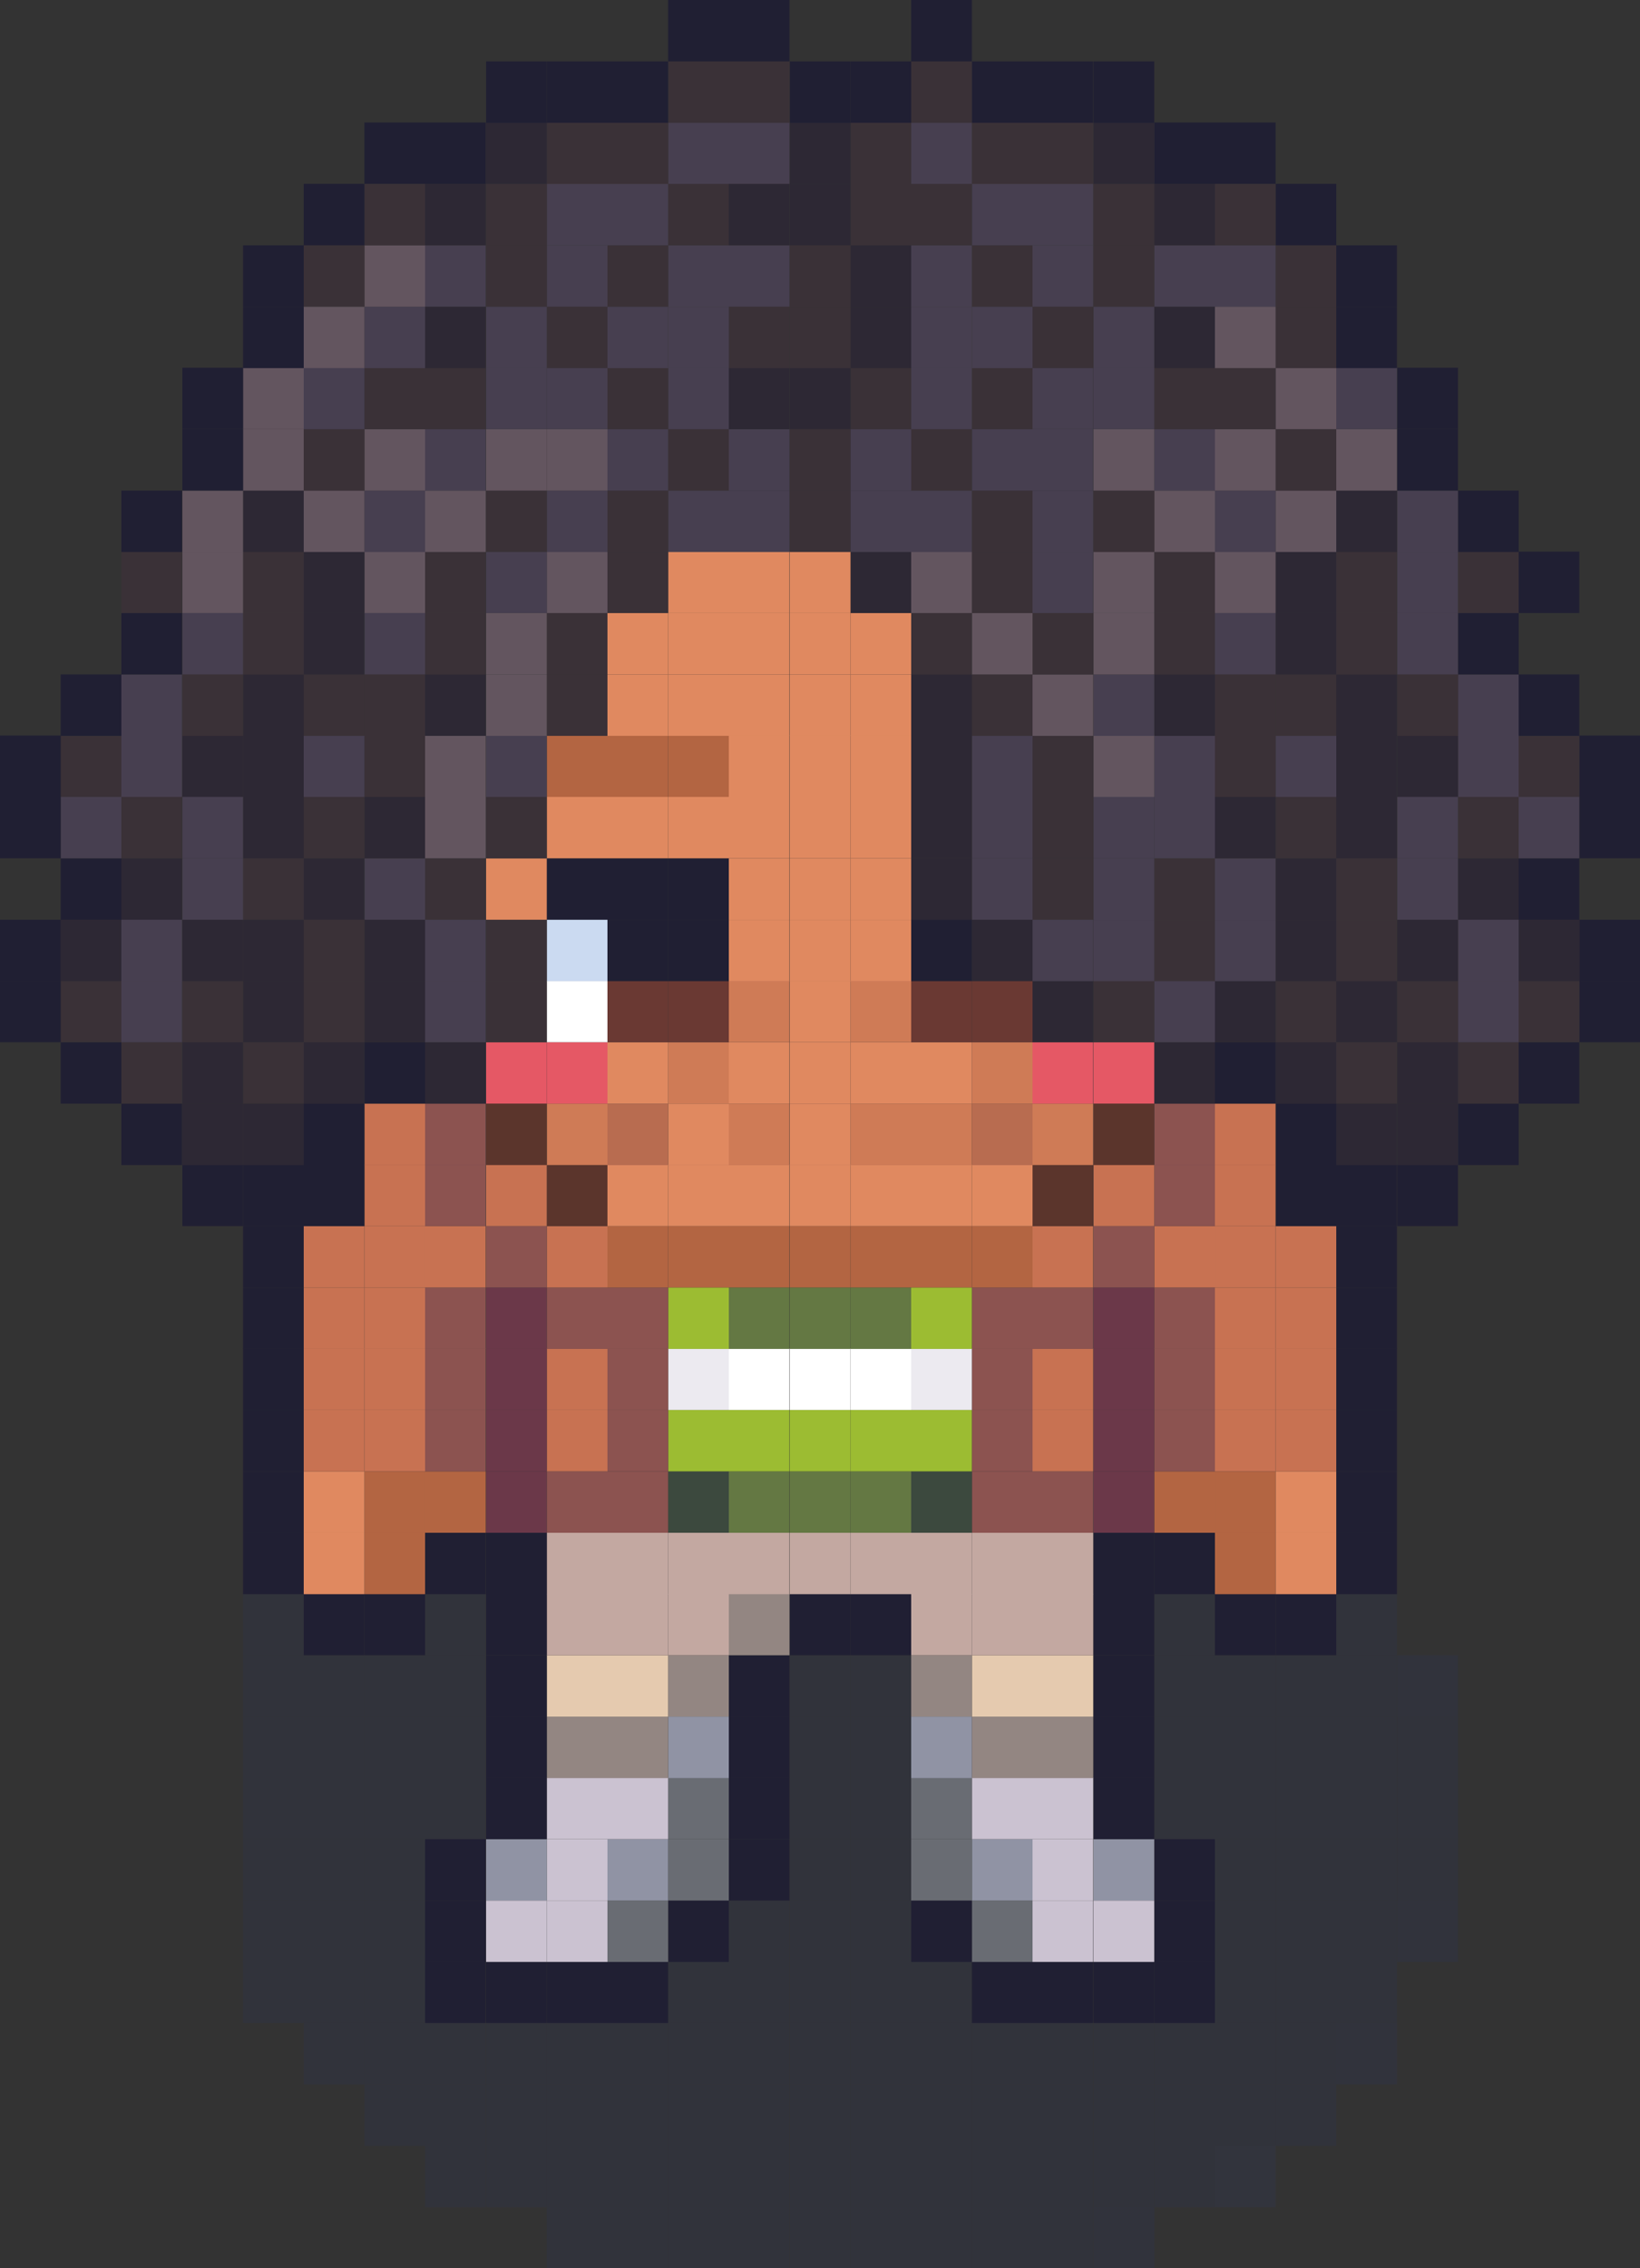 <svg xmlns="http://www.w3.org/2000/svg" id="Camada_2" viewBox="0 0 47.57 65.75"><rect x="0" y="0" width="47.57" height="65.75" fill="#333333" stroke="none"/><defs><style>      .cls-1 {        fill: #63555f;      }      .cls-2 {        fill: #cf7b56;      }      .cls-3 {        fill: #c3a8a1;      }      .cls-4 {        fill: #2c3559;      }      .cls-5 {        fill: #eceaf0;      }      .cls-6 {        fill: #9093a4;      }      .cls-7 {        fill: #696c73;      }      .cls-8 {        fill: #b86c50;      }      .cls-9 {        fill: #6a3933;      }      .cls-10 {        fill: #201f33;      }      .cls-11 {        fill: #2c3357;      }      .cls-12 {        fill: #e08960;      }      .cls-13 {        fill: #5b352c;      }      .cls-14 {        fill: #c87252;      }      .cls-15 {        fill: #b36542;      }      .cls-16 {        fill: #938682;      }      .cls-17 {        fill: #473f50;      }      .cls-18 {        fill: #2b3254;      }      .cls-19 {        fill: #fff;      }      .cls-20 {        fill: #3a3137;      }      .cls-21 {        fill: #2d2834;      }      .cls-22 {        fill: #3c493e;      }      .cls-23 {        opacity: .25;      }      .cls-24 {        fill: #647843;      }      .cls-25 {        fill: #e55865;      }      .cls-26 {        fill: #e5caaf;      }      .cls-27 {        fill: #cbdaf1;      }      .cls-28 {        fill: #9cbc32;      }      .cls-29 {        fill: #2b3353;      }      .cls-30 {        fill: #2a3252;      }      .cls-31 {        fill: #2f385c;      }      .cls-32 {        fill: #6b3849;      }      .cls-33 {        fill: #cbc2d1;      }      .cls-34 {        fill: #8c5350;      }      .cls-35 {        fill: #2b3357;      }    </style></defs><g id="Camada_1-2" data-name="Camada_1"><g><g class="cls-23"><rect class="cls-4" x="31.72" y="63.97" width="1.76" height="1.78"></rect><rect class="cls-30" x="29.95" y="63.97" width="1.76" height="1.78"></rect><rect class="cls-30" x="28.19" y="63.97" width="1.76" height="1.78"></rect><rect class="cls-30" x="26.43" y="63.97" width="1.76" height="1.78"></rect><rect class="cls-30" x="24.67" y="63.97" width="1.76" height="1.78"></rect><rect class="cls-30" x="22.91" y="63.97" width="1.76" height="1.78"></rect><rect class="cls-30" x="21.14" y="63.97" width="1.76" height="1.78"></rect><rect class="cls-30" x="19.38" y="63.97" width="1.76" height="1.78"></rect><rect class="cls-30" x="17.62" y="63.97" width="1.76" height="1.78"></rect><rect class="cls-29" x="15.86" y="63.97" width="1.76" height="1.78"></rect><rect class="cls-31" x="35.24" y="62.2" width="1.76" height="1.78"></rect><rect class="cls-30" x="33.48" y="62.2" width="1.76" height="1.78"></rect><rect class="cls-30" x="31.72" y="62.2" width="1.76" height="1.78"></rect><rect class="cls-30" x="29.95" y="62.2" width="1.76" height="1.78"></rect><rect class="cls-30" x="28.19" y="62.2" width="1.76" height="1.78"></rect><rect class="cls-30" x="26.43" y="62.2" width="1.76" height="1.78"></rect><rect class="cls-30" x="24.67" y="62.2" width="1.76" height="1.78"></rect><rect class="cls-30" x="22.91" y="62.2" width="1.76" height="1.78"></rect><rect class="cls-30" x="21.14" y="62.2" width="1.76" height="1.78"></rect><rect class="cls-30" x="19.38" y="62.2" width="1.76" height="1.78"></rect><rect class="cls-30" x="17.62" y="62.2" width="1.76" height="1.78"></rect><rect class="cls-30" x="15.86" y="62.2" width="1.76" height="1.78"></rect><rect class="cls-30" x="14.1" y="62.2" width="1.76" height="1.78"></rect><rect class="cls-30" x="12.33" y="62.2" width="1.76" height="1.78"></rect><rect class="cls-18" x="37" y="60.42" width="1.76" height="1.78"></rect><rect class="cls-30" x="35.24" y="60.42" width="1.76" height="1.78"></rect><rect class="cls-30" x="33.48" y="60.42" width="1.76" height="1.78"></rect><rect class="cls-30" x="31.72" y="60.42" width="1.76" height="1.78"></rect><rect class="cls-30" x="29.95" y="60.42" width="1.76" height="1.78"></rect><rect class="cls-30" x="28.19" y="60.42" width="1.76" height="1.78"></rect><rect class="cls-30" x="26.43" y="60.42" width="1.76" height="1.78"></rect><rect class="cls-30" x="24.67" y="60.42" width="1.76" height="1.78"></rect><rect class="cls-30" x="22.91" y="60.42" width="1.76" height="1.78"></rect><rect class="cls-30" x="21.14" y="60.42" width="1.76" height="1.78"></rect><rect class="cls-30" x="19.38" y="60.42" width="1.76" height="1.78"></rect><rect class="cls-30" x="17.62" y="60.42" width="1.76" height="1.78"></rect><rect class="cls-30" x="15.86" y="60.42" width="1.76" height="1.78"></rect><rect class="cls-30" x="14.1" y="60.42" width="1.76" height="1.78"></rect><rect class="cls-30" x="12.33" y="60.42" width="1.76" height="1.78"></rect><rect class="cls-30" x="10.57" y="60.42" width="1.76" height="1.78"></rect><rect class="cls-4" x="38.76" y="58.64" width="1.76" height="1.78"></rect><rect class="cls-30" x="37" y="58.64" width="1.76" height="1.78"></rect><rect class="cls-30" x="35.24" y="58.64" width="1.76" height="1.78"></rect><rect class="cls-30" x="33.48" y="58.64" width="1.76" height="1.78"></rect><rect class="cls-30" x="31.72" y="58.64" width="1.76" height="1.78"></rect><rect class="cls-30" x="29.95" y="58.64" width="1.76" height="1.78"></rect><rect class="cls-30" x="28.19" y="58.64" width="1.76" height="1.78"></rect><rect class="cls-30" x="26.43" y="58.64" width="1.76" height="1.78"></rect><rect class="cls-30" x="24.67" y="58.64" width="1.76" height="1.78"></rect><rect class="cls-30" x="22.91" y="58.64" width="1.76" height="1.78"></rect><rect class="cls-30" x="21.14" y="58.64" width="1.76" height="1.78"></rect><rect class="cls-30" x="19.38" y="58.64" width="1.76" height="1.78"></rect><rect class="cls-30" x="17.62" y="58.64" width="1.76" height="1.78"></rect><rect class="cls-30" x="15.86" y="58.64" width="1.76" height="1.78"></rect><rect class="cls-30" x="14.1" y="58.64" width="1.76" height="1.78"></rect><rect class="cls-30" x="12.33" y="58.64" width="1.76" height="1.78"></rect><rect class="cls-30" x="10.57" y="58.64" width="1.76" height="1.78"></rect><rect class="cls-30" x="8.81" y="58.64" width="1.76" height="1.78"></rect><rect class="cls-30" x="38.76" y="56.86" width="1.76" height="1.78"></rect><rect class="cls-30" x="37" y="56.86" width="1.76" height="1.78"></rect><rect class="cls-30" x="35.24" y="56.86" width="1.76" height="1.78"></rect><rect class="cls-30" x="26.43" y="56.86" width="1.76" height="1.78"></rect><rect class="cls-30" x="24.67" y="56.86" width="1.76" height="1.78"></rect><rect class="cls-30" x="22.91" y="56.86" width="1.76" height="1.78"></rect><rect class="cls-30" x="21.14" y="56.86" width="1.76" height="1.78"></rect><rect class="cls-30" x="19.38" y="56.86" width="1.76" height="1.78"></rect><rect class="cls-30" x="10.57" y="56.86" width="1.76" height="1.78"></rect><rect class="cls-30" x="8.81" y="56.86" width="1.76" height="1.78"></rect><rect class="cls-29" x="7.05" y="56.86" width="1.76" height="1.78"></rect><rect class="cls-11" x="40.53" y="55.09" width="1.76" height="1.78"></rect><rect class="cls-30" x="38.76" y="55.09" width="1.76" height="1.78"></rect><rect class="cls-30" x="37" y="55.09" width="1.76" height="1.78"></rect><rect class="cls-30" x="35.24" y="55.09" width="1.76" height="1.78"></rect><rect class="cls-30" x="24.67" y="55.09" width="1.76" height="1.78"></rect><rect class="cls-30" x="22.91" y="55.09" width="1.76" height="1.78"></rect><rect class="cls-30" x="21.14" y="55.09" width="1.76" height="1.78"></rect><rect class="cls-30" x="10.57" y="55.09" width="1.76" height="1.78"></rect><rect class="cls-30" x="8.81" y="55.09" width="1.76" height="1.78"></rect><rect class="cls-30" x="7.05" y="55.09" width="1.76" height="1.78"></rect><rect class="cls-30" x="40.53" y="53.31" width="1.76" height="1.78"></rect><rect class="cls-30" x="38.76" y="53.31" width="1.76" height="1.78"></rect><rect class="cls-30" x="37" y="53.31" width="1.76" height="1.78"></rect><rect class="cls-30" x="35.24" y="53.31" width="1.76" height="1.78"></rect><rect class="cls-30" x="24.67" y="53.31" width="1.76" height="1.78"></rect><rect class="cls-30" x="22.91" y="53.31" width="1.76" height="1.78"></rect><rect class="cls-30" x="10.57" y="53.31" width="1.76" height="1.78"></rect><rect class="cls-30" x="8.81" y="53.31" width="1.76" height="1.78"></rect><rect class="cls-30" x="7.05" y="53.31" width="1.76" height="1.78"></rect><rect class="cls-30" x="40.53" y="51.53" width="1.76" height="1.78"></rect><rect class="cls-30" x="38.76" y="51.53" width="1.76" height="1.78"></rect><rect class="cls-30" x="37" y="51.53" width="1.76" height="1.78"></rect><rect class="cls-30" x="35.24" y="51.53" width="1.76" height="1.78"></rect><rect class="cls-30" x="33.48" y="51.53" width="1.76" height="1.78"></rect><rect class="cls-30" x="24.67" y="51.53" width="1.76" height="1.78"></rect><rect class="cls-30" x="22.91" y="51.53" width="1.76" height="1.78"></rect><rect class="cls-30" x="12.33" y="51.53" width="1.76" height="1.78"></rect><rect class="cls-30" x="10.57" y="51.53" width="1.76" height="1.78"></rect><rect class="cls-30" x="8.81" y="51.53" width="1.76" height="1.78"></rect><rect class="cls-30" x="7.05" y="51.53" width="1.76" height="1.78"></rect><rect class="cls-30" x="40.53" y="49.76" width="1.76" height="1.78"></rect><rect class="cls-30" x="38.76" y="49.76" width="1.76" height="1.78"></rect><rect class="cls-30" x="37" y="49.76" width="1.76" height="1.78"></rect><rect class="cls-30" x="35.24" y="49.76" width="1.76" height="1.78"></rect><rect class="cls-30" x="33.48" y="49.76" width="1.76" height="1.78"></rect><rect class="cls-30" x="24.67" y="49.76" width="1.76" height="1.78"></rect><rect class="cls-30" x="22.91" y="49.76" width="1.76" height="1.78"></rect><rect class="cls-30" x="12.33" y="49.76" width="1.76" height="1.78"></rect><rect class="cls-30" x="10.57" y="49.76" width="1.76" height="1.78"></rect><rect class="cls-30" x="8.81" y="49.76" width="1.76" height="1.78"></rect><rect class="cls-30" x="7.05" y="49.76" width="1.76" height="1.78"></rect><rect class="cls-35" x="40.53" y="47.98" width="1.76" height="1.78"></rect><rect class="cls-30" x="38.76" y="47.98" width="1.76" height="1.78"></rect><rect class="cls-30" x="37" y="47.98" width="1.76" height="1.78"></rect><rect class="cls-30" x="35.24" y="47.98" width="1.76" height="1.78"></rect><rect class="cls-30" x="33.48" y="47.98" width="1.76" height="1.78"></rect><rect class="cls-30" x="24.67" y="47.98" width="1.76" height="1.78"></rect><rect class="cls-30" x="22.91" y="47.98" width="1.76" height="1.78"></rect><rect class="cls-30" x="12.33" y="47.98" width="1.76" height="1.78"></rect><rect class="cls-30" x="10.57" y="47.98" width="1.76" height="1.78"></rect><rect class="cls-30" x="8.81" y="47.98" width="1.76" height="1.78"></rect><rect class="cls-30" x="7.05" y="47.98" width="1.76" height="1.78"></rect><rect class="cls-30" x="38.76" y="46.2" width="1.76" height="1.78"></rect><rect class="cls-30" x="33.48" y="46.2" width="1.76" height="1.78"></rect><rect class="cls-30" x="12.33" y="46.2" width="1.76" height="1.78"></rect><rect class="cls-29" x="7.05" y="46.2" width="1.76" height="1.78"></rect></g><g><rect class="cls-10" x="33.48" y="56.86" width="1.76" height="1.78"></rect><rect class="cls-10" x="31.72" y="56.86" width="1.76" height="1.78"></rect><rect class="cls-10" x="29.95" y="56.86" width="1.76" height="1.78"></rect><rect class="cls-10" x="28.19" y="56.86" width="1.76" height="1.78"></rect><rect class="cls-10" x="17.62" y="56.86" width="1.76" height="1.78"></rect><rect class="cls-10" x="15.86" y="56.86" width="1.76" height="1.78"></rect><rect class="cls-10" x="14.1" y="56.86" width="1.76" height="1.78"></rect><rect class="cls-10" x="12.33" y="56.86" width="1.76" height="1.78"></rect><rect class="cls-10" x="33.48" y="55.09" width="1.76" height="1.78"></rect><rect class="cls-33" x="31.72" y="55.09" width="1.76" height="1.78"></rect><rect class="cls-33" x="29.95" y="55.09" width="1.76" height="1.78"></rect><rect class="cls-7" x="28.19" y="55.09" width="1.76" height="1.78"></rect><rect class="cls-10" x="26.43" y="55.09" width="1.76" height="1.78"></rect><rect class="cls-10" x="19.38" y="55.09" width="1.76" height="1.78"></rect><rect class="cls-7" x="17.62" y="55.09" width="1.76" height="1.78"></rect><rect class="cls-33" x="15.86" y="55.09" width="1.76" height="1.78"></rect><rect class="cls-33" x="14.1" y="55.09" width="1.76" height="1.78"></rect><rect class="cls-10" x="12.33" y="55.09" width="1.76" height="1.78"></rect><rect class="cls-10" x="33.48" y="53.31" width="1.76" height="1.78"></rect><rect class="cls-6" x="31.72" y="53.31" width="1.76" height="1.78"></rect><rect class="cls-33" x="29.95" y="53.31" width="1.76" height="1.78"></rect><rect class="cls-6" x="28.19" y="53.31" width="1.76" height="1.78"></rect><rect class="cls-7" x="26.43" y="53.31" width="1.76" height="1.78"></rect><rect class="cls-10" x="21.14" y="53.31" width="1.76" height="1.78"></rect><rect class="cls-7" x="19.38" y="53.31" width="1.76" height="1.78"></rect><rect class="cls-6" x="17.62" y="53.31" width="1.76" height="1.78"></rect><rect class="cls-33" x="15.86" y="53.31" width="1.76" height="1.78"></rect><rect class="cls-6" x="14.1" y="53.31" width="1.76" height="1.78"></rect><rect class="cls-10" x="12.33" y="53.31" width="1.76" height="1.78"></rect><rect class="cls-10" x="31.72" y="51.53" width="1.76" height="1.78"></rect><rect class="cls-33" x="29.95" y="51.53" width="1.76" height="1.78"></rect><rect class="cls-33" x="28.19" y="51.53" width="1.76" height="1.78"></rect><rect class="cls-7" x="26.43" y="51.53" width="1.76" height="1.78"></rect><rect class="cls-10" x="21.14" y="51.53" width="1.76" height="1.78"></rect><rect class="cls-7" x="19.38" y="51.53" width="1.76" height="1.78"></rect><rect class="cls-33" x="17.62" y="51.53" width="1.76" height="1.78"></rect><rect class="cls-33" x="15.86" y="51.53" width="1.76" height="1.78"></rect><rect class="cls-10" x="14.1" y="51.53" width="1.76" height="1.78"></rect><rect class="cls-10" x="31.72" y="49.76" width="1.76" height="1.78"></rect><rect class="cls-16" x="29.95" y="49.76" width="1.76" height="1.78"></rect><rect class="cls-16" x="28.19" y="49.76" width="1.76" height="1.78"></rect><rect class="cls-6" x="26.43" y="49.76" width="1.76" height="1.78"></rect><rect class="cls-10" x="21.14" y="49.76" width="1.76" height="1.78"></rect><rect class="cls-6" x="19.38" y="49.76" width="1.76" height="1.78"></rect><rect class="cls-16" x="17.62" y="49.76" width="1.76" height="1.78"></rect><rect class="cls-16" x="15.86" y="49.76" width="1.76" height="1.78"></rect><rect class="cls-10" x="14.1" y="49.76" width="1.76" height="1.78"></rect><rect class="cls-10" x="31.72" y="47.98" width="1.76" height="1.78"></rect><rect class="cls-26" x="29.95" y="47.98" width="1.76" height="1.78"></rect><rect class="cls-26" x="28.19" y="47.98" width="1.76" height="1.78"></rect><rect class="cls-16" x="26.43" y="47.98" width="1.76" height="1.78"></rect><rect class="cls-10" x="21.14" y="47.98" width="1.76" height="1.78"></rect><rect class="cls-16" x="19.38" y="47.98" width="1.76" height="1.78"></rect><rect class="cls-26" x="17.62" y="47.98" width="1.76" height="1.78"></rect><rect class="cls-26" x="15.86" y="47.98" width="1.76" height="1.78"></rect><rect class="cls-10" x="14.1" y="47.98" width="1.76" height="1.78"></rect><rect class="cls-10" x="37" y="46.2" width="1.76" height="1.78"></rect><rect class="cls-10" x="35.24" y="46.2" width="1.76" height="1.78"></rect><rect class="cls-10" x="31.72" y="46.2" width="1.76" height="1.78"></rect><rect class="cls-3" x="29.95" y="46.2" width="1.76" height="1.78"></rect><rect class="cls-3" x="28.19" y="46.2" width="1.76" height="1.78"></rect><rect class="cls-3" x="26.43" y="46.2" width="1.76" height="1.78"></rect><rect class="cls-10" x="24.67" y="46.2" width="1.76" height="1.78"></rect><rect class="cls-10" x="22.91" y="46.2" width="1.76" height="1.78"></rect><rect class="cls-16" x="21.14" y="46.2" width="1.76" height="1.78"></rect><rect class="cls-3" x="19.38" y="46.2" width="1.76" height="1.78"></rect><rect class="cls-3" x="17.62" y="46.2" width="1.76" height="1.78"></rect><rect class="cls-3" x="15.86" y="46.2" width="1.76" height="1.78"></rect><rect class="cls-10" x="14.1" y="46.2" width="1.76" height="1.78"></rect><rect class="cls-10" x="10.57" y="46.2" width="1.76" height="1.78"></rect><rect class="cls-10" x="8.81" y="46.2" width="1.76" height="1.78"></rect><rect class="cls-10" x="38.76" y="44.43" width="1.76" height="1.78"></rect><rect class="cls-12" x="37" y="44.43" width="1.76" height="1.78"></rect><rect class="cls-15" x="35.24" y="44.43" width="1.76" height="1.78"></rect><rect class="cls-10" x="33.48" y="44.43" width="1.76" height="1.78"></rect><rect class="cls-10" x="31.72" y="44.43" width="1.76" height="1.78"></rect><rect class="cls-3" x="29.95" y="44.43" width="1.76" height="1.78"></rect><rect class="cls-3" x="28.19" y="44.43" width="1.76" height="1.78"></rect><rect class="cls-3" x="26.43" y="44.43" width="1.76" height="1.78"></rect><rect class="cls-3" x="24.67" y="44.43" width="1.76" height="1.78"></rect><rect class="cls-3" x="22.91" y="44.43" width="1.76" height="1.78"></rect><rect class="cls-3" x="21.14" y="44.43" width="1.76" height="1.78"></rect><rect class="cls-3" x="19.38" y="44.43" width="1.76" height="1.78"></rect><rect class="cls-3" x="17.62" y="44.43" width="1.76" height="1.78"></rect><rect class="cls-3" x="15.86" y="44.43" width="1.76" height="1.78"></rect><rect class="cls-10" x="14.1" y="44.43" width="1.76" height="1.78"></rect><rect class="cls-10" x="12.33" y="44.43" width="1.76" height="1.78"></rect><rect class="cls-15" x="10.57" y="44.43" width="1.76" height="1.78"></rect><rect class="cls-12" x="8.81" y="44.43" width="1.76" height="1.78"></rect><rect class="cls-10" x="7.05" y="44.43" width="1.76" height="1.78"></rect><rect class="cls-10" x="38.76" y="42.65" width="1.76" height="1.78"></rect><rect class="cls-12" x="37" y="42.65" width="1.76" height="1.78"></rect><rect class="cls-15" x="35.24" y="42.65" width="1.76" height="1.78"></rect><rect class="cls-15" x="33.48" y="42.65" width="1.76" height="1.78"></rect><rect class="cls-32" x="31.72" y="42.65" width="1.76" height="1.78"></rect><rect class="cls-34" x="29.95" y="42.65" width="1.76" height="1.78"></rect><rect class="cls-34" x="28.19" y="42.65" width="1.76" height="1.78"></rect><rect class="cls-22" x="26.43" y="42.65" width="1.76" height="1.78"></rect><rect class="cls-24" x="24.67" y="42.65" width="1.76" height="1.78"></rect><rect class="cls-24" x="22.91" y="42.65" width="1.76" height="1.78"></rect><rect class="cls-24" x="21.14" y="42.65" width="1.76" height="1.78"></rect><rect class="cls-22" x="19.38" y="42.65" width="1.76" height="1.78"></rect><rect class="cls-34" x="17.62" y="42.65" width="1.76" height="1.78"></rect><rect class="cls-34" x="15.86" y="42.65" width="1.76" height="1.78"></rect><rect class="cls-32" x="14.1" y="42.65" width="1.76" height="1.78"></rect><rect class="cls-15" x="12.33" y="42.65" width="1.76" height="1.78"></rect><rect class="cls-15" x="10.57" y="42.65" width="1.76" height="1.78"></rect><rect class="cls-12" x="8.81" y="42.65" width="1.76" height="1.78"></rect><rect class="cls-10" x="7.05" y="42.65" width="1.76" height="1.78"></rect><rect class="cls-10" x="38.76" y="40.87" width="1.76" height="1.78"></rect><rect class="cls-14" x="37" y="40.87" width="1.76" height="1.78"></rect><rect class="cls-14" x="35.24" y="40.87" width="1.76" height="1.78"></rect><rect class="cls-34" x="33.48" y="40.87" width="1.76" height="1.78"></rect><rect class="cls-32" x="31.72" y="40.87" width="1.76" height="1.78"></rect><rect class="cls-14" x="29.95" y="40.87" width="1.76" height="1.78"></rect><rect class="cls-34" x="28.19" y="40.87" width="1.76" height="1.78"></rect><rect class="cls-28" x="26.43" y="40.87" width="1.76" height="1.78"></rect><rect class="cls-28" x="24.67" y="40.87" width="1.76" height="1.78"></rect><rect class="cls-28" x="22.91" y="40.87" width="1.76" height="1.78"></rect><rect class="cls-28" x="21.14" y="40.87" width="1.76" height="1.78"></rect><rect class="cls-28" x="19.38" y="40.87" width="1.76" height="1.78"></rect><rect class="cls-34" x="17.62" y="40.87" width="1.76" height="1.78"></rect><rect class="cls-14" x="15.86" y="40.87" width="1.76" height="1.78"></rect><rect class="cls-32" x="14.1" y="40.87" width="1.76" height="1.78"></rect><rect class="cls-34" x="12.33" y="40.87" width="1.76" height="1.78"></rect><rect class="cls-14" x="10.57" y="40.87" width="1.76" height="1.78"></rect><rect class="cls-14" x="8.81" y="40.87" width="1.76" height="1.78"></rect><rect class="cls-10" x="7.05" y="40.87" width="1.76" height="1.78"></rect><rect class="cls-10" x="38.76" y="39.09" width="1.76" height="1.78"></rect><rect class="cls-14" x="37" y="39.09" width="1.76" height="1.78"></rect><rect class="cls-14" x="35.24" y="39.09" width="1.76" height="1.78"></rect><rect class="cls-34" x="33.48" y="39.09" width="1.76" height="1.78"></rect><rect class="cls-32" x="31.72" y="39.09" width="1.76" height="1.78"></rect><rect class="cls-14" x="29.95" y="39.09" width="1.76" height="1.78"></rect><rect class="cls-34" x="28.19" y="39.09" width="1.76" height="1.78"></rect><rect class="cls-5" x="26.43" y="39.09" width="1.76" height="1.78"></rect><rect class="cls-19" x="24.67" y="39.09" width="1.76" height="1.78"></rect><rect class="cls-19" x="22.91" y="39.09" width="1.76" height="1.78"></rect><rect class="cls-19" x="21.14" y="39.09" width="1.76" height="1.78"></rect><rect class="cls-5" x="19.38" y="39.09" width="1.76" height="1.78"></rect><rect class="cls-34" x="17.62" y="39.09" width="1.76" height="1.78"></rect><rect class="cls-14" x="15.86" y="39.09" width="1.76" height="1.78"></rect><rect class="cls-32" x="14.1" y="39.09" width="1.76" height="1.78"></rect><rect class="cls-34" x="12.33" y="39.09" width="1.76" height="1.78"></rect><rect class="cls-14" x="10.57" y="39.09" width="1.76" height="1.78"></rect><rect class="cls-14" x="8.81" y="39.09" width="1.76" height="1.78"></rect><rect class="cls-10" x="7.05" y="39.09" width="1.76" height="1.78"></rect><rect class="cls-10" x="38.76" y="37.32" width="1.76" height="1.78"></rect><rect class="cls-14" x="37" y="37.32" width="1.76" height="1.78"></rect><rect class="cls-14" x="35.24" y="37.32" width="1.76" height="1.78"></rect><rect class="cls-34" x="33.48" y="37.32" width="1.76" height="1.78"></rect><rect class="cls-32" x="31.72" y="37.32" width="1.76" height="1.78"></rect><rect class="cls-34" x="29.95" y="37.32" width="1.76" height="1.78"></rect><rect class="cls-34" x="28.19" y="37.32" width="1.76" height="1.78"></rect><rect class="cls-28" x="26.43" y="37.32" width="1.76" height="1.78"></rect><rect class="cls-24" x="24.67" y="37.32" width="1.76" height="1.78"></rect><rect class="cls-24" x="22.91" y="37.32" width="1.76" height="1.78"></rect><rect class="cls-24" x="21.14" y="37.32" width="1.76" height="1.78"></rect><rect class="cls-28" x="19.38" y="37.32" width="1.76" height="1.78"></rect><rect class="cls-34" x="17.62" y="37.32" width="1.76" height="1.78"></rect><rect class="cls-34" x="15.86" y="37.32" width="1.76" height="1.78"></rect><rect class="cls-32" x="14.1" y="37.32" width="1.76" height="1.78"></rect><rect class="cls-34" x="12.33" y="37.32" width="1.76" height="1.78"></rect><rect class="cls-14" x="10.57" y="37.32" width="1.76" height="1.78"></rect><rect class="cls-14" x="8.81" y="37.32" width="1.76" height="1.78"></rect><rect class="cls-10" x="7.05" y="37.32" width="1.76" height="1.78"></rect><rect class="cls-10" x="38.76" y="35.54" width="1.76" height="1.78"></rect><rect class="cls-14" x="37" y="35.54" width="1.76" height="1.78"></rect><rect class="cls-14" x="35.24" y="35.54" width="1.76" height="1.78"></rect><rect class="cls-14" x="33.48" y="35.54" width="1.76" height="1.78"></rect><rect class="cls-34" x="31.72" y="35.54" width="1.76" height="1.78"></rect><rect class="cls-14" x="29.95" y="35.54" width="1.76" height="1.78"></rect><rect class="cls-15" x="28.19" y="35.54" width="1.76" height="1.78"></rect><rect class="cls-15" x="26.43" y="35.54" width="1.76" height="1.78"></rect><rect class="cls-15" x="24.67" y="35.54" width="1.76" height="1.78"></rect><rect class="cls-15" x="22.91" y="35.54" width="1.76" height="1.78"></rect><rect class="cls-15" x="21.14" y="35.54" width="1.76" height="1.78"></rect><rect class="cls-15" x="19.38" y="35.54" width="1.76" height="1.78"></rect><rect class="cls-15" x="17.62" y="35.54" width="1.76" height="1.78"></rect><rect class="cls-14" x="15.86" y="35.54" width="1.76" height="1.78"></rect><rect class="cls-34" x="14.1" y="35.54" width="1.76" height="1.78"></rect><rect class="cls-14" x="12.33" y="35.54" width="1.76" height="1.78"></rect><rect class="cls-14" x="10.57" y="35.54" width="1.76" height="1.78"></rect><rect class="cls-14" x="8.81" y="35.54" width="1.76" height="1.78"></rect><rect class="cls-10" x="7.05" y="35.54" width="1.76" height="1.78"></rect><rect class="cls-10" x="40.53" y="33.76" width="1.76" height="1.78"></rect><rect class="cls-10" x="38.76" y="33.76" width="1.76" height="1.78"></rect><rect class="cls-10" x="37" y="33.76" width="1.76" height="1.78"></rect><rect class="cls-14" x="35.24" y="33.76" width="1.76" height="1.78"></rect><rect class="cls-34" x="33.48" y="33.76" width="1.76" height="1.78"></rect><rect class="cls-14" x="31.72" y="33.76" width="1.76" height="1.78"></rect><rect class="cls-13" x="29.95" y="33.76" width="1.76" height="1.78"></rect><rect class="cls-12" x="28.19" y="33.76" width="1.76" height="1.78"></rect><rect class="cls-12" x="26.43" y="33.76" width="1.76" height="1.78"></rect><rect class="cls-12" x="24.67" y="33.76" width="1.76" height="1.78"></rect><rect class="cls-12" x="22.91" y="33.76" width="1.76" height="1.78"></rect><rect class="cls-12" x="21.14" y="33.76" width="1.76" height="1.78"></rect><rect class="cls-12" x="19.38" y="33.76" width="1.76" height="1.78"></rect><rect class="cls-12" x="17.62" y="33.76" width="1.76" height="1.78"></rect><rect class="cls-13" x="15.86" y="33.76" width="1.76" height="1.78"></rect><rect class="cls-14" x="14.1" y="33.76" width="1.76" height="1.78"></rect><rect class="cls-34" x="12.33" y="33.76" width="1.76" height="1.78"></rect><rect class="cls-14" x="10.57" y="33.76" width="1.76" height="1.78"></rect><rect class="cls-10" x="8.81" y="33.76" width="1.76" height="1.78"></rect><rect class="cls-10" x="7.05" y="33.76" width="1.76" height="1.78"></rect><rect class="cls-10" x="5.29" y="33.76" width="1.76" height="1.78"></rect><rect class="cls-10" x="42.29" y="31.99" width="1.76" height="1.78"></rect><rect class="cls-21" x="40.53" y="31.99" width="1.76" height="1.78"></rect><rect class="cls-21" x="38.76" y="31.99" width="1.76" height="1.78"></rect><rect class="cls-10" x="37" y="31.99" width="1.76" height="1.78"></rect><rect class="cls-14" x="35.24" y="31.99" width="1.76" height="1.78"></rect><rect class="cls-34" x="33.48" y="31.99" width="1.76" height="1.78"></rect><rect class="cls-13" x="31.72" y="31.99" width="1.76" height="1.78"></rect><rect class="cls-2" x="29.95" y="31.99" width="1.76" height="1.78"></rect><rect class="cls-8" x="28.19" y="31.99" width="1.76" height="1.78"></rect><rect class="cls-2" x="26.43" y="31.99" width="1.76" height="1.78"></rect><rect class="cls-2" x="24.67" y="31.99" width="1.76" height="1.78"></rect><rect class="cls-12" x="22.91" y="31.99" width="1.76" height="1.78"></rect><rect class="cls-2" x="21.14" y="31.99" width="1.76" height="1.78"></rect><rect class="cls-12" x="19.38" y="31.99" width="1.76" height="1.78"></rect><rect class="cls-8" x="17.62" y="31.99" width="1.76" height="1.78"></rect><rect class="cls-2" x="15.86" y="31.99" width="1.76" height="1.78"></rect><rect class="cls-13" x="14.1" y="31.99" width="1.76" height="1.78"></rect><rect class="cls-34" x="12.33" y="31.99" width="1.76" height="1.78"></rect><rect class="cls-14" x="10.57" y="31.99" width="1.76" height="1.78"></rect><rect class="cls-10" x="8.81" y="31.99" width="1.76" height="1.78"></rect><rect class="cls-21" x="7.05" y="31.99" width="1.76" height="1.78"></rect><rect class="cls-21" x="5.29" y="31.99" width="1.76" height="1.78"></rect><rect class="cls-10" x="3.52" y="31.99" width="1.76" height="1.78"></rect><rect class="cls-10" x="44.05" y="30.21" width="1.76" height="1.78"></rect><rect class="cls-20" x="42.29" y="30.21" width="1.76" height="1.78"></rect><rect class="cls-21" x="40.53" y="30.21" width="1.76" height="1.78"></rect><rect class="cls-20" x="38.76" y="30.21" width="1.76" height="1.78"></rect><rect class="cls-21" x="37" y="30.21" width="1.76" height="1.78"></rect><rect class="cls-10" x="35.24" y="30.21" width="1.76" height="1.78"></rect><rect class="cls-21" x="33.48" y="30.21" width="1.76" height="1.78"></rect><rect class="cls-25" x="31.72" y="30.21" width="1.76" height="1.78"></rect><rect class="cls-25" x="29.95" y="30.21" width="1.76" height="1.78"></rect><rect class="cls-2" x="28.19" y="30.21" width="1.76" height="1.78"></rect><rect class="cls-12" x="26.43" y="30.21" width="1.76" height="1.78"></rect><rect class="cls-12" x="24.67" y="30.21" width="1.76" height="1.78"></rect><rect class="cls-12" x="22.91" y="30.21" width="1.76" height="1.78"></rect><rect class="cls-12" x="21.14" y="30.21" width="1.76" height="1.78"></rect><rect class="cls-2" x="19.38" y="30.21" width="1.76" height="1.78"></rect><rect class="cls-12" x="17.62" y="30.21" width="1.76" height="1.78"></rect><rect class="cls-25" x="15.86" y="30.21" width="1.76" height="1.78"></rect><rect class="cls-25" x="14.1" y="30.21" width="1.76" height="1.78"></rect><rect class="cls-21" x="12.33" y="30.21" width="1.76" height="1.78"></rect><rect class="cls-10" x="10.57" y="30.21" width="1.76" height="1.78"></rect><rect class="cls-21" x="8.81" y="30.21" width="1.76" height="1.78"></rect><rect class="cls-20" x="7.05" y="30.21" width="1.76" height="1.78"></rect><rect class="cls-21" x="5.29" y="30.21" width="1.76" height="1.78"></rect><rect class="cls-20" x="3.52" y="30.21" width="1.76" height="1.78"></rect><rect class="cls-10" x="1.76" y="30.21" width="1.76" height="1.78"></rect><rect class="cls-10" x="45.81" y="28.43" width="1.76" height="1.78"></rect><rect class="cls-20" x="44.05" y="28.43" width="1.76" height="1.78"></rect><rect class="cls-17" x="42.29" y="28.43" width="1.76" height="1.78"></rect><rect class="cls-20" x="40.53" y="28.43" width="1.76" height="1.78"></rect><rect class="cls-21" x="38.76" y="28.43" width="1.76" height="1.78"></rect><rect class="cls-20" x="37" y="28.43" width="1.76" height="1.78"></rect><rect class="cls-21" x="35.24" y="28.43" width="1.76" height="1.78"></rect><rect class="cls-17" x="33.48" y="28.43" width="1.76" height="1.78"></rect><rect class="cls-20" x="31.72" y="28.43" width="1.76" height="1.78"></rect><rect class="cls-21" x="29.95" y="28.43" width="1.76" height="1.78"></rect><rect class="cls-9" x="28.19" y="28.43" width="1.76" height="1.78"></rect><rect class="cls-9" x="26.43" y="28.43" width="1.76" height="1.78"></rect><rect class="cls-2" x="24.67" y="28.43" width="1.76" height="1.78"></rect><rect class="cls-12" x="22.91" y="28.43" width="1.76" height="1.78"></rect><rect class="cls-2" x="21.14" y="28.43" width="1.76" height="1.78"></rect><rect class="cls-9" x="19.38" y="28.43" width="1.76" height="1.78"></rect><rect class="cls-9" x="17.62" y="28.43" width="1.76" height="1.78"></rect><rect class="cls-19" x="15.86" y="28.43" width="1.76" height="1.78"></rect><rect class="cls-20" x="14.1" y="28.43" width="1.76" height="1.78"></rect><rect class="cls-17" x="12.33" y="28.43" width="1.76" height="1.78"></rect><rect class="cls-21" x="10.57" y="28.43" width="1.76" height="1.78"></rect><rect class="cls-20" x="8.81" y="28.43" width="1.76" height="1.78"></rect><rect class="cls-21" x="7.05" y="28.43" width="1.76" height="1.78"></rect><rect class="cls-20" x="5.29" y="28.43" width="1.76" height="1.78"></rect><rect class="cls-17" x="3.52" y="28.43" width="1.76" height="1.78"></rect><rect class="cls-20" x="1.76" y="28.43" width="1.76" height="1.78"></rect><rect class="cls-10" y="28.43" width="1.76" height="1.78"></rect><rect class="cls-10" x="45.81" y="26.66" width="1.76" height="1.78"></rect><rect class="cls-21" x="44.05" y="26.66" width="1.76" height="1.78"></rect><rect class="cls-17" x="42.29" y="26.66" width="1.76" height="1.78"></rect><rect class="cls-21" x="40.53" y="26.66" width="1.76" height="1.78"></rect><rect class="cls-20" x="38.76" y="26.66" width="1.76" height="1.78"></rect><rect class="cls-21" x="37" y="26.66" width="1.76" height="1.78"></rect><rect class="cls-17" x="35.24" y="26.66" width="1.76" height="1.78"></rect><rect class="cls-20" x="33.48" y="26.66" width="1.76" height="1.78"></rect><rect class="cls-17" x="31.72" y="26.66" width="1.76" height="1.78"></rect><rect class="cls-17" x="29.95" y="26.66" width="1.76" height="1.78"></rect><rect class="cls-21" x="28.19" y="26.66" width="1.76" height="1.78"></rect><rect class="cls-10" x="26.43" y="26.66" width="1.76" height="1.78"></rect><rect class="cls-12" x="24.67" y="26.66" width="1.76" height="1.78"></rect><rect class="cls-12" x="22.91" y="26.66" width="1.76" height="1.78"></rect><rect class="cls-12" x="21.14" y="26.66" width="1.76" height="1.78"></rect><rect class="cls-10" x="19.38" y="26.66" width="1.76" height="1.78"></rect><rect class="cls-10" x="17.62" y="26.66" width="1.76" height="1.78"></rect><rect class="cls-27" x="15.86" y="26.66" width="1.76" height="1.78"></rect><rect class="cls-20" x="14.1" y="26.66" width="1.76" height="1.78"></rect><rect class="cls-17" x="12.33" y="26.66" width="1.76" height="1.78"></rect><rect class="cls-21" x="10.57" y="26.66" width="1.76" height="1.78"></rect><rect class="cls-20" x="8.81" y="26.66" width="1.76" height="1.78"></rect><rect class="cls-21" x="7.05" y="26.66" width="1.76" height="1.78"></rect><rect class="cls-21" x="5.29" y="26.66" width="1.76" height="1.78"></rect><rect class="cls-17" x="3.52" y="26.66" width="1.76" height="1.78"></rect><rect class="cls-21" x="1.76" y="26.66" width="1.76" height="1.78"></rect><rect class="cls-10" y="26.66" width="1.76" height="1.78"></rect><rect class="cls-10" x="44.05" y="24.88" width="1.76" height="1.78"></rect><rect class="cls-21" x="42.29" y="24.88" width="1.76" height="1.78"></rect><rect class="cls-17" x="40.53" y="24.88" width="1.76" height="1.78"></rect><rect class="cls-20" x="38.76" y="24.88" width="1.76" height="1.78"></rect><rect class="cls-21" x="37" y="24.88" width="1.76" height="1.78"></rect><rect class="cls-17" x="35.24" y="24.88" width="1.76" height="1.78"></rect><rect class="cls-20" x="33.48" y="24.88" width="1.76" height="1.78"></rect><rect class="cls-17" x="31.72" y="24.88" width="1.76" height="1.78"></rect><rect class="cls-20" x="29.95" y="24.88" width="1.76" height="1.78"></rect><rect class="cls-17" x="28.19" y="24.88" width="1.76" height="1.78"></rect><rect class="cls-21" x="26.43" y="24.88" width="1.76" height="1.78"></rect><rect class="cls-12" x="24.67" y="24.88" width="1.76" height="1.78"></rect><rect class="cls-12" x="22.91" y="24.88" width="1.76" height="1.78"></rect><rect class="cls-12" x="21.14" y="24.88" width="1.76" height="1.78"></rect><rect class="cls-10" x="19.38" y="24.88" width="1.76" height="1.78"></rect><rect class="cls-10" x="17.62" y="24.88" width="1.76" height="1.78"></rect><rect class="cls-10" x="15.86" y="24.88" width="1.76" height="1.78"></rect><rect class="cls-12" x="14.1" y="24.88" width="1.76" height="1.78"></rect><rect class="cls-20" x="12.33" y="24.88" width="1.76" height="1.78"></rect><rect class="cls-17" x="10.57" y="24.88" width="1.76" height="1.78"></rect><rect class="cls-21" x="8.81" y="24.88" width="1.76" height="1.78"></rect><rect class="cls-20" x="7.05" y="24.88" width="1.76" height="1.78"></rect><rect class="cls-17" x="5.29" y="24.88" width="1.76" height="1.78"></rect><rect class="cls-21" x="3.52" y="24.88" width="1.76" height="1.78"></rect><rect class="cls-10" x="1.76" y="24.88" width="1.76" height="1.78"></rect><rect class="cls-10" x="45.81" y="23.1" width="1.76" height="1.78"></rect><rect class="cls-17" x="44.05" y="23.1" width="1.76" height="1.78"></rect><rect class="cls-20" x="42.29" y="23.1" width="1.76" height="1.78"></rect><rect class="cls-17" x="40.53" y="23.1" width="1.76" height="1.78"></rect><rect class="cls-21" x="38.76" y="23.1" width="1.76" height="1.78"></rect><rect class="cls-20" x="37" y="23.1" width="1.76" height="1.78"></rect><rect class="cls-21" x="35.24" y="23.1" width="1.76" height="1.78"></rect><rect class="cls-17" x="33.48" y="23.1" width="1.76" height="1.78"></rect><rect class="cls-17" x="31.72" y="23.1" width="1.76" height="1.78"></rect><rect class="cls-20" x="29.95" y="23.1" width="1.76" height="1.78"></rect><rect class="cls-17" x="28.19" y="23.1" width="1.76" height="1.78"></rect><rect class="cls-21" x="26.43" y="23.1" width="1.76" height="1.78"></rect><rect class="cls-12" x="24.67" y="23.1" width="1.76" height="1.78"></rect><rect class="cls-12" x="22.91" y="23.1" width="1.76" height="1.78"></rect><rect class="cls-12" x="21.14" y="23.1" width="1.76" height="1.78"></rect><rect class="cls-12" x="19.38" y="23.1" width="1.76" height="1.78"></rect><rect class="cls-12" x="17.62" y="23.1" width="1.76" height="1.78"></rect><rect class="cls-12" x="15.86" y="23.1" width="1.76" height="1.78"></rect><rect class="cls-20" x="14.1" y="23.1" width="1.76" height="1.78"></rect><rect class="cls-1" x="12.33" y="23.1" width="1.76" height="1.78"></rect><rect class="cls-21" x="10.57" y="23.1" width="1.76" height="1.78"></rect><rect class="cls-20" x="8.81" y="23.1" width="1.76" height="1.78"></rect><rect class="cls-21" x="7.05" y="23.1" width="1.76" height="1.78"></rect><rect class="cls-17" x="5.29" y="23.1" width="1.76" height="1.78"></rect><rect class="cls-20" x="3.52" y="23.1" width="1.76" height="1.78"></rect><rect class="cls-17" x="1.76" y="23.1" width="1.76" height="1.78"></rect><rect class="cls-10" y="23.1" width="1.76" height="1.78"></rect><rect class="cls-10" x="45.81" y="21.32" width="1.76" height="1.78"></rect><rect class="cls-20" x="44.05" y="21.32" width="1.76" height="1.78"></rect><rect class="cls-17" x="42.29" y="21.32" width="1.76" height="1.78"></rect><rect class="cls-21" x="40.53" y="21.32" width="1.76" height="1.78"></rect><rect class="cls-21" x="38.76" y="21.32" width="1.76" height="1.78"></rect><rect class="cls-17" x="37" y="21.32" width="1.76" height="1.78"></rect><rect class="cls-20" x="35.24" y="21.32" width="1.76" height="1.78"></rect><rect class="cls-17" x="33.48" y="21.32" width="1.76" height="1.78"></rect><rect class="cls-1" x="31.72" y="21.32" width="1.76" height="1.78"></rect><rect class="cls-20" x="29.95" y="21.32" width="1.76" height="1.78"></rect><rect class="cls-17" x="28.19" y="21.32" width="1.76" height="1.78"></rect><rect class="cls-21" x="26.43" y="21.32" width="1.76" height="1.78"></rect><rect class="cls-12" x="24.67" y="21.32" width="1.76" height="1.78"></rect><rect class="cls-12" x="22.91" y="21.32" width="1.76" height="1.78"></rect><rect class="cls-12" x="21.14" y="21.32" width="1.76" height="1.78"></rect><rect class="cls-15" x="19.38" y="21.32" width="1.76" height="1.78"></rect><rect class="cls-15" x="17.62" y="21.32" width="1.76" height="1.78"></rect><rect class="cls-15" x="15.86" y="21.32" width="1.76" height="1.78"></rect><rect class="cls-17" x="14.1" y="21.32" width="1.76" height="1.78"></rect><rect class="cls-1" x="12.33" y="21.32" width="1.76" height="1.78"></rect><rect class="cls-20" x="10.57" y="21.32" width="1.76" height="1.78"></rect><rect class="cls-17" x="8.81" y="21.32" width="1.76" height="1.78"></rect><rect class="cls-21" x="7.05" y="21.32" width="1.76" height="1.78"></rect><rect class="cls-21" x="5.29" y="21.32" width="1.76" height="1.78"></rect><rect class="cls-17" x="3.52" y="21.32" width="1.76" height="1.78"></rect><rect class="cls-20" x="1.76" y="21.32" width="1.76" height="1.78"></rect><rect class="cls-10" y="21.32" width="1.76" height="1.78"></rect><rect class="cls-10" x="44.05" y="19.55" width="1.76" height="1.78"></rect><rect class="cls-17" x="42.29" y="19.55" width="1.76" height="1.78"></rect><rect class="cls-20" x="40.53" y="19.55" width="1.76" height="1.78"></rect><rect class="cls-21" x="38.76" y="19.55" width="1.76" height="1.78"></rect><rect class="cls-20" x="37" y="19.55" width="1.76" height="1.78"></rect><rect class="cls-20" x="35.24" y="19.55" width="1.76" height="1.78"></rect><rect class="cls-21" x="33.48" y="19.55" width="1.76" height="1.78"></rect><rect class="cls-17" x="31.72" y="19.55" width="1.76" height="1.78"></rect><rect class="cls-1" x="29.95" y="19.55" width="1.76" height="1.78"></rect><rect class="cls-20" x="28.19" y="19.55" width="1.76" height="1.78"></rect><rect class="cls-21" x="26.43" y="19.55" width="1.76" height="1.78"></rect><rect class="cls-12" x="24.67" y="19.55" width="1.76" height="1.78"></rect><rect class="cls-12" x="22.91" y="19.55" width="1.76" height="1.78"></rect><rect class="cls-12" x="21.14" y="19.55" width="1.76" height="1.78"></rect><rect class="cls-12" x="19.38" y="19.55" width="1.76" height="1.78"></rect><rect class="cls-12" x="17.62" y="19.55" width="1.76" height="1.78"></rect><rect class="cls-20" x="15.86" y="19.55" width="1.76" height="1.78"></rect><rect class="cls-1" x="14.1" y="19.55" width="1.76" height="1.78"></rect><rect class="cls-21" x="12.33" y="19.55" width="1.76" height="1.78"></rect><rect class="cls-20" x="10.57" y="19.55" width="1.76" height="1.78"></rect><rect class="cls-20" x="8.81" y="19.55" width="1.76" height="1.78"></rect><rect class="cls-21" x="7.05" y="19.55" width="1.76" height="1.78"></rect><rect class="cls-20" x="5.29" y="19.55" width="1.76" height="1.78"></rect><rect class="cls-17" x="3.52" y="19.55" width="1.76" height="1.78"></rect><rect class="cls-10" x="1.76" y="19.55" width="1.76" height="1.78"></rect><rect class="cls-10" x="42.29" y="17.77" width="1.76" height="1.78"></rect><rect class="cls-17" x="40.53" y="17.77" width="1.76" height="1.78"></rect><rect class="cls-20" x="38.76" y="17.77" width="1.76" height="1.78"></rect><rect class="cls-21" x="37" y="17.77" width="1.76" height="1.78"></rect><rect class="cls-17" x="35.24" y="17.77" width="1.76" height="1.78"></rect><rect class="cls-20" x="33.48" y="17.77" width="1.76" height="1.78"></rect><rect class="cls-1" x="31.72" y="17.77" width="1.76" height="1.78"></rect><rect class="cls-20" x="29.95" y="17.77" width="1.76" height="1.78"></rect><rect class="cls-1" x="28.19" y="17.77" width="1.76" height="1.78"></rect><rect class="cls-20" x="26.43" y="17.77" width="1.76" height="1.78"></rect><rect class="cls-12" x="24.67" y="17.77" width="1.76" height="1.78"></rect><rect class="cls-12" x="22.91" y="17.77" width="1.76" height="1.78"></rect><rect class="cls-12" x="21.14" y="17.77" width="1.76" height="1.78"></rect><rect class="cls-12" x="19.38" y="17.77" width="1.76" height="1.78"></rect><rect class="cls-12" x="17.62" y="17.77" width="1.76" height="1.78"></rect><rect class="cls-20" x="15.86" y="17.77" width="1.76" height="1.78"></rect><rect class="cls-1" x="14.1" y="17.77" width="1.76" height="1.78"></rect><rect class="cls-20" x="12.33" y="17.77" width="1.76" height="1.78"></rect><rect class="cls-17" x="10.57" y="17.77" width="1.76" height="1.78"></rect><rect class="cls-21" x="8.81" y="17.77" width="1.76" height="1.78"></rect><rect class="cls-20" x="7.05" y="17.77" width="1.76" height="1.78"></rect><rect class="cls-17" x="5.29" y="17.77" width="1.76" height="1.78"></rect><rect class="cls-10" x="3.52" y="17.77" width="1.76" height="1.78"></rect><rect class="cls-10" x="44.05" y="15.99" width="1.76" height="1.78"></rect><rect class="cls-20" x="42.29" y="15.99" width="1.76" height="1.78"></rect><rect class="cls-17" x="40.53" y="15.99" width="1.76" height="1.78"></rect><rect class="cls-20" x="38.76" y="15.99" width="1.76" height="1.78"></rect><rect class="cls-21" x="37" y="15.99" width="1.76" height="1.78"></rect><rect class="cls-1" x="35.24" y="15.99" width="1.76" height="1.78"></rect><rect class="cls-20" x="33.48" y="15.99" width="1.76" height="1.78"></rect><rect class="cls-1" x="31.72" y="15.99" width="1.76" height="1.78"></rect><rect class="cls-17" x="29.95" y="15.99" width="1.76" height="1.78"></rect><rect class="cls-20" x="28.19" y="15.99" width="1.76" height="1.78"></rect><rect class="cls-1" x="26.43" y="15.99" width="1.76" height="1.78"></rect><rect class="cls-21" x="24.67" y="15.99" width="1.76" height="1.78"></rect><rect class="cls-12" x="22.91" y="15.99" width="1.76" height="1.78"></rect><rect class="cls-12" x="21.14" y="15.99" width="1.76" height="1.78"></rect><rect class="cls-12" x="19.38" y="15.99" width="1.76" height="1.78"></rect><rect class="cls-20" x="17.62" y="15.99" width="1.76" height="1.78"></rect><rect class="cls-1" x="15.86" y="15.99" width="1.76" height="1.78"></rect><rect class="cls-17" x="14.1" y="15.99" width="1.76" height="1.78"></rect><rect class="cls-20" x="12.33" y="15.99" width="1.76" height="1.78"></rect><rect class="cls-1" x="10.57" y="15.99" width="1.76" height="1.78"></rect><rect class="cls-21" x="8.81" y="15.99" width="1.76" height="1.78"></rect><rect class="cls-20" x="7.05" y="15.99" width="1.76" height="1.78"></rect><rect class="cls-1" x="5.29" y="15.99" width="1.76" height="1.78"></rect><rect class="cls-20" x="3.52" y="15.99" width="1.76" height="1.78"></rect><rect class="cls-10" x="42.29" y="14.22" width="1.76" height="1.78"></rect><rect class="cls-17" x="40.53" y="14.22" width="1.76" height="1.78"></rect><rect class="cls-21" x="38.76" y="14.22" width="1.76" height="1.78"></rect><rect class="cls-1" x="37" y="14.22" width="1.76" height="1.78"></rect><rect class="cls-17" x="35.24" y="14.22" width="1.76" height="1.78"></rect><rect class="cls-1" x="33.48" y="14.22" width="1.76" height="1.78"></rect><rect class="cls-20" x="31.72" y="14.22" width="1.76" height="1.78"></rect><rect class="cls-17" x="29.95" y="14.22" width="1.76" height="1.78"></rect><rect class="cls-20" x="28.19" y="14.22" width="1.76" height="1.78"></rect><rect class="cls-17" x="26.43" y="14.22" width="1.76" height="1.78"></rect><rect class="cls-17" x="24.67" y="14.22" width="1.76" height="1.78"></rect><rect class="cls-20" x="22.91" y="14.22" width="1.76" height="1.78"></rect><rect class="cls-17" x="21.14" y="14.22" width="1.76" height="1.78"></rect><rect class="cls-17" x="19.38" y="14.22" width="1.76" height="1.78"></rect><rect class="cls-20" x="17.62" y="14.22" width="1.76" height="1.78"></rect><rect class="cls-17" x="15.86" y="14.22" width="1.76" height="1.78"></rect><rect class="cls-20" x="14.1" y="14.22" width="1.76" height="1.78"></rect><rect class="cls-1" x="12.33" y="14.22" width="1.76" height="1.78"></rect><rect class="cls-17" x="10.57" y="14.22" width="1.76" height="1.78"></rect><rect class="cls-1" x="8.81" y="14.22" width="1.76" height="1.78"></rect><rect class="cls-21" x="7.05" y="14.22" width="1.76" height="1.78"></rect><rect class="cls-1" x="5.29" y="14.22" width="1.76" height="1.78"></rect><rect class="cls-10" x="3.52" y="14.22" width="1.76" height="1.78"></rect><rect class="cls-10" x="40.53" y="12.44" width="1.76" height="1.78"></rect><rect class="cls-1" x="38.76" y="12.44" width="1.76" height="1.78"></rect><rect class="cls-20" x="37" y="12.44" width="1.76" height="1.78"></rect><rect class="cls-1" x="35.24" y="12.44" width="1.76" height="1.78"></rect><rect class="cls-17" x="33.48" y="12.44" width="1.76" height="1.78"></rect><rect class="cls-1" x="31.72" y="12.44" width="1.76" height="1.78"></rect><rect class="cls-17" x="29.95" y="12.44" width="1.76" height="1.78"></rect><rect class="cls-17" x="28.19" y="12.44" width="1.76" height="1.78"></rect><rect class="cls-20" x="26.43" y="12.44" width="1.76" height="1.78"></rect><rect class="cls-17" x="24.67" y="12.44" width="1.76" height="1.78"></rect><rect class="cls-20" x="22.91" y="12.44" width="1.76" height="1.78"></rect><rect class="cls-17" x="21.14" y="12.44" width="1.76" height="1.78"></rect><rect class="cls-20" x="19.38" y="12.44" width="1.76" height="1.78"></rect><rect class="cls-17" x="17.62" y="12.44" width="1.76" height="1.78"></rect><rect class="cls-1" x="15.86" y="12.44" width="1.76" height="1.78"></rect><rect class="cls-1" x="14.1" y="12.44" width="1.76" height="1.78"></rect><rect class="cls-17" x="12.33" y="12.44" width="1.76" height="1.78"></rect><rect class="cls-1" x="10.57" y="12.44" width="1.76" height="1.78"></rect><rect class="cls-20" x="8.81" y="12.44" width="1.76" height="1.78"></rect><rect class="cls-1" x="7.05" y="12.44" width="1.76" height="1.78"></rect><rect class="cls-10" x="5.29" y="12.44" width="1.76" height="1.78"></rect><rect class="cls-10" x="40.53" y="10.66" width="1.76" height="1.78"></rect><rect class="cls-17" x="38.76" y="10.66" width="1.76" height="1.78"></rect><rect class="cls-1" x="37" y="10.66" width="1.76" height="1.78"></rect><rect class="cls-20" x="35.24" y="10.66" width="1.76" height="1.78"></rect><rect class="cls-20" x="33.48" y="10.66" width="1.76" height="1.78"></rect><rect class="cls-17" x="31.72" y="10.66" width="1.76" height="1.78"></rect><rect class="cls-17" x="29.95" y="10.66" width="1.76" height="1.78"></rect><rect class="cls-20" x="28.19" y="10.66" width="1.76" height="1.78"></rect><rect class="cls-17" x="26.43" y="10.66" width="1.76" height="1.78"></rect><rect class="cls-20" x="24.67" y="10.66" width="1.76" height="1.78"></rect><rect class="cls-21" x="22.91" y="10.66" width="1.76" height="1.78"></rect><rect class="cls-21" x="21.14" y="10.66" width="1.76" height="1.78"></rect><rect class="cls-17" x="19.38" y="10.66" width="1.76" height="1.78"></rect><rect class="cls-20" x="17.62" y="10.66" width="1.76" height="1.78"></rect><rect class="cls-17" x="15.86" y="10.66" width="1.76" height="1.78"></rect><rect class="cls-17" x="14.1" y="10.66" width="1.76" height="1.78"></rect><rect class="cls-20" x="12.33" y="10.66" width="1.76" height="1.78"></rect><rect class="cls-20" x="10.57" y="10.66" width="1.76" height="1.78"></rect><rect class="cls-17" x="8.81" y="10.66" width="1.76" height="1.78"></rect><rect class="cls-1" x="7.05" y="10.66" width="1.76" height="1.78"></rect><rect class="cls-10" x="5.29" y="10.66" width="1.76" height="1.78"></rect><rect class="cls-10" x="38.76" y="8.89" width="1.76" height="1.78"></rect><rect class="cls-20" x="37" y="8.89" width="1.76" height="1.78"></rect><rect class="cls-1" x="35.24" y="8.89" width="1.76" height="1.78"></rect><rect class="cls-21" x="33.48" y="8.89" width="1.76" height="1.78"></rect><rect class="cls-17" x="31.72" y="8.89" width="1.76" height="1.78"></rect><rect class="cls-20" x="29.95" y="8.89" width="1.76" height="1.78"></rect><rect class="cls-17" x="28.19" y="8.89" width="1.76" height="1.78"></rect><rect class="cls-17" x="26.43" y="8.89" width="1.76" height="1.78"></rect><rect class="cls-21" x="24.67" y="8.89" width="1.76" height="1.78"></rect><rect class="cls-20" x="22.91" y="8.89" width="1.76" height="1.78"></rect><rect class="cls-20" x="21.14" y="8.89" width="1.76" height="1.78"></rect><rect class="cls-17" x="19.38" y="8.89" width="1.76" height="1.78"></rect><rect class="cls-17" x="17.62" y="8.89" width="1.76" height="1.78"></rect><rect class="cls-20" x="15.86" y="8.89" width="1.76" height="1.78"></rect><rect class="cls-17" x="14.1" y="8.89" width="1.76" height="1.78"></rect><rect class="cls-21" x="12.33" y="8.89" width="1.76" height="1.78"></rect><rect class="cls-17" x="10.57" y="8.89" width="1.76" height="1.78"></rect><rect class="cls-1" x="8.81" y="8.89" width="1.76" height="1.78"></rect><rect class="cls-10" x="7.05" y="8.89" width="1.76" height="1.78"></rect><rect class="cls-10" x="38.76" y="7.11" width="1.76" height="1.78"></rect><rect class="cls-20" x="37" y="7.11" width="1.76" height="1.78"></rect><rect class="cls-17" x="35.24" y="7.11" width="1.76" height="1.78"></rect><rect class="cls-17" x="33.48" y="7.11" width="1.76" height="1.78"></rect><rect class="cls-20" x="31.72" y="7.11" width="1.76" height="1.78"></rect><rect class="cls-17" x="29.95" y="7.11" width="1.76" height="1.78"></rect><rect class="cls-20" x="28.19" y="7.11" width="1.76" height="1.78"></rect><rect class="cls-17" x="26.43" y="7.11" width="1.76" height="1.78"></rect><rect class="cls-21" x="24.67" y="7.11" width="1.76" height="1.78"></rect><rect class="cls-20" x="22.91" y="7.11" width="1.76" height="1.78"></rect><rect class="cls-17" x="21.14" y="7.11" width="1.76" height="1.78"></rect><rect class="cls-17" x="19.38" y="7.11" width="1.76" height="1.78"></rect><rect class="cls-20" x="17.62" y="7.11" width="1.76" height="1.78"></rect><rect class="cls-17" x="15.86" y="7.11" width="1.76" height="1.78"></rect><rect class="cls-20" x="14.1" y="7.11" width="1.76" height="1.78"></rect><rect class="cls-17" x="12.33" y="7.11" width="1.76" height="1.78"></rect><rect class="cls-1" x="10.57" y="7.11" width="1.76" height="1.78"></rect><rect class="cls-20" x="8.81" y="7.11" width="1.76" height="1.78"></rect><rect class="cls-10" x="7.05" y="7.11" width="1.76" height="1.78"></rect><rect class="cls-10" x="37" y="5.33" width="1.76" height="1.78"></rect><rect class="cls-20" x="35.24" y="5.33" width="1.76" height="1.78"></rect><rect class="cls-21" x="33.48" y="5.33" width="1.76" height="1.78"></rect><rect class="cls-20" x="31.72" y="5.33" width="1.76" height="1.78"></rect><rect class="cls-17" x="29.95" y="5.33" width="1.76" height="1.78"></rect><rect class="cls-17" x="28.19" y="5.33" width="1.76" height="1.78"></rect><rect class="cls-20" x="26.43" y="5.33" width="1.76" height="1.78"></rect><rect class="cls-20" x="24.67" y="5.33" width="1.76" height="1.78"></rect><rect class="cls-21" x="22.91" y="5.33" width="1.76" height="1.78"></rect><rect class="cls-21" x="21.14" y="5.33" width="1.76" height="1.78"></rect><rect class="cls-20" x="19.38" y="5.33" width="1.76" height="1.78"></rect><rect class="cls-17" x="17.62" y="5.33" width="1.76" height="1.78"></rect><rect class="cls-17" x="15.86" y="5.33" width="1.76" height="1.78"></rect><rect class="cls-20" x="14.1" y="5.33" width="1.76" height="1.78"></rect><rect class="cls-21" x="12.33" y="5.33" width="1.76" height="1.78"></rect><rect class="cls-20" x="10.57" y="5.33" width="1.76" height="1.78"></rect><rect class="cls-10" x="8.81" y="5.33" width="1.76" height="1.78"></rect><rect class="cls-10" x="35.24" y="3.55" width="1.76" height="1.78"></rect><rect class="cls-10" x="33.48" y="3.55" width="1.76" height="1.78"></rect><rect class="cls-21" x="31.72" y="3.55" width="1.76" height="1.78"></rect><rect class="cls-20" x="29.95" y="3.55" width="1.76" height="1.78"></rect><rect class="cls-20" x="28.19" y="3.55" width="1.76" height="1.78"></rect><rect class="cls-17" x="26.43" y="3.55" width="1.76" height="1.78"></rect><rect class="cls-20" x="24.67" y="3.55" width="1.76" height="1.78"></rect><rect class="cls-21" x="22.91" y="3.55" width="1.76" height="1.78"></rect><rect class="cls-17" x="21.14" y="3.55" width="1.76" height="1.78"></rect><rect class="cls-17" x="19.38" y="3.55" width="1.76" height="1.78"></rect><rect class="cls-20" x="17.62" y="3.55" width="1.76" height="1.78"></rect><rect class="cls-20" x="15.86" y="3.55" width="1.76" height="1.78"></rect><rect class="cls-21" x="14.1" y="3.55" width="1.76" height="1.78"></rect><rect class="cls-10" x="12.33" y="3.55" width="1.76" height="1.78"></rect><rect class="cls-10" x="10.57" y="3.55" width="1.76" height="1.78"></rect><rect class="cls-10" x="31.72" y="1.78" width="1.76" height="1.78"></rect><rect class="cls-10" x="29.95" y="1.78" width="1.76" height="1.78"></rect><rect class="cls-10" x="28.19" y="1.78" width="1.76" height="1.78"></rect><rect class="cls-20" x="26.43" y="1.78" width="1.76" height="1.78"></rect><rect class="cls-10" x="24.67" y="1.78" width="1.76" height="1.78"></rect><rect class="cls-10" x="22.91" y="1.78" width="1.76" height="1.78"></rect><rect class="cls-20" x="21.14" y="1.78" width="1.76" height="1.78"></rect><rect class="cls-20" x="19.38" y="1.78" width="1.76" height="1.78"></rect><rect class="cls-10" x="17.62" y="1.78" width="1.76" height="1.78"></rect><rect class="cls-10" x="15.86" y="1.78" width="1.76" height="1.78"></rect><rect class="cls-10" x="14.1" y="1.78" width="1.76" height="1.78"></rect><rect class="cls-10" x="26.43" width="1.76" height="1.78"></rect><rect class="cls-10" x="21.14" width="1.76" height="1.78"></rect><rect class="cls-10" x="19.38" width="1.76" height="1.78"></rect></g></g></g></svg>